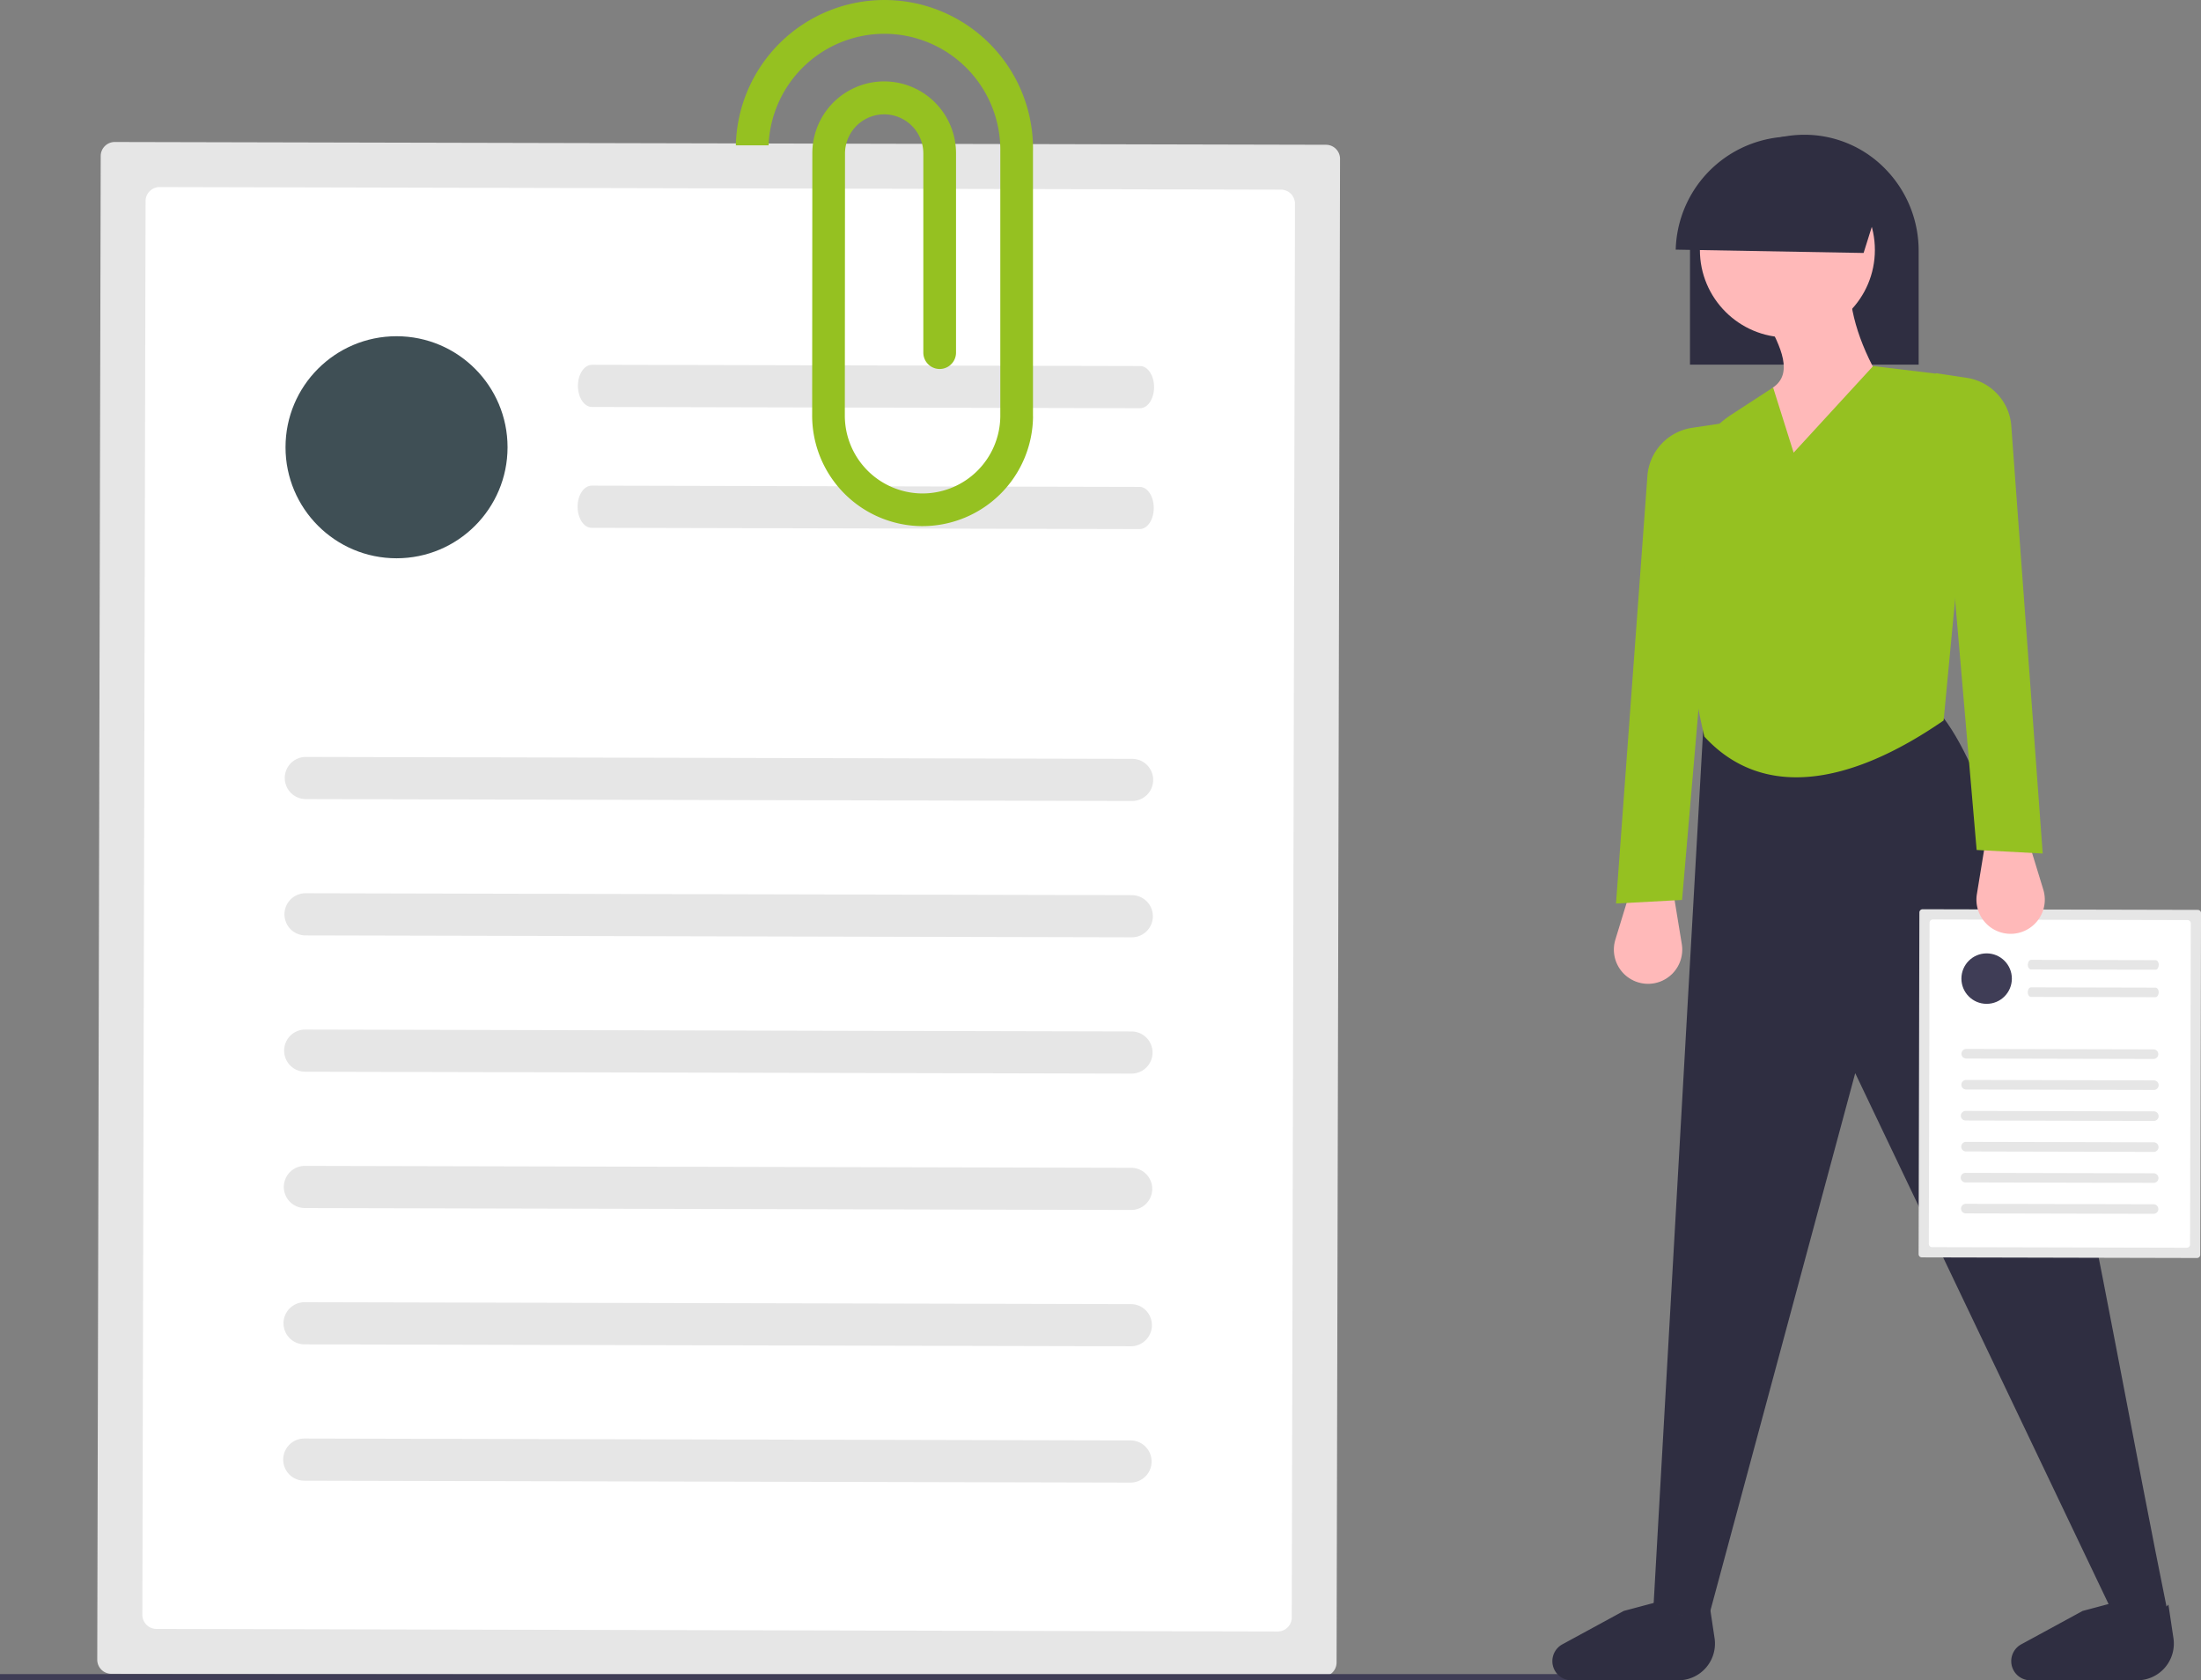 <svg xmlns="http://www.w3.org/2000/svg" width="204.867" height="156.383" viewBox="0 0 204.867 156.383"><rect x="0" y="0" width="204.867" height="156.383" fill="#808080" stroke="none"/><defs><style>.a{fill:#e6e6e6;}.b{fill:#fff;}.c{fill:#3f4f55;}.d{fill:#95c121;}.e{fill:#3f3d56;}.f{fill:#2f2e41;}.g{fill:#ffb9b9;}</style></defs><g transform="translate(0 0.371)"><path class="a" d="M261.043,212.823a1.309,1.309,0,0,0-1.311,1.3l-.322,139.95a1.309,1.309,0,0,0,1.3,1.311l112.744.259a1.31,1.31,0,0,0,1.311-1.3l.322-139.95a1.309,1.309,0,0,0-1.3-1.311Z" transform="translate(-250.358 -199.979)"/><path class="b" d="M276.324,228.124a1.309,1.309,0,0,0-1.311,1.3l-.3,131.579a1.31,1.31,0,0,0,1.3,1.311l104.374.24a1.309,1.309,0,0,0,1.311-1.3l.3-131.579a1.309,1.309,0,0,0-1.3-1.311Z" transform="translate(-261.463 -211.085)"/><path class="a" d="M401.932,425.663l-76.907-.177a1.962,1.962,0,1,1,.009-3.924l76.907.177a1.962,1.962,0,1,1-.009,3.924Z" transform="translate(-296.562 -351.487)"/><path class="a" d="M474.921,292.492l-51.022-.117c-.719,0-1.3-.881-1.3-1.965s.587-1.961,1.306-1.959l51.022.117c.719,0,1.3.881,1.3,1.965S475.64,292.493,474.921,292.492Z" transform="translate(-368.806 -254.872)"/><path class="a" d="M474.826,333.518,423.8,333.4c-.719,0-1.3-.881-1.3-1.965s.587-1.961,1.306-1.959l51.022.117c.719,0,1.3.881,1.3,1.965S475.544,333.519,474.826,333.518Z" transform="translate(-368.737 -284.649)"/><path class="a" d="M401.826,471.936l-76.907-.177a1.962,1.962,0,0,1,.009-3.924l76.907.177a1.962,1.962,0,1,1-.009,3.924Z" transform="translate(-296.485 -385.073)"/><path class="a" d="M401.719,518.209l-76.907-.177a1.962,1.962,0,1,1,.009-3.924l76.907.177a1.962,1.962,0,0,1-.009,3.924Z" transform="translate(-296.408 -418.66)"/><path class="a" d="M401.613,564.483l-76.907-.177a1.962,1.962,0,0,1,.009-3.924l76.907.177a1.962,1.962,0,0,1-.009,3.924Z" transform="translate(-296.331 -452.246)"/><path class="a" d="M401.506,610.756l-76.907-.177a1.962,1.962,0,1,1,.009-3.924l76.907.177a1.962,1.962,0,0,1-.009,3.924Z" transform="translate(-296.253 -485.832)"/><path class="a" d="M401.4,657.03l-76.907-.177a1.962,1.962,0,1,1,.009-3.924l76.907.177a1.962,1.962,0,1,1-.009,3.924Z" transform="translate(-296.176 -519.419)"/><circle class="c" cx="10.333" cy="10.333" r="10.333" transform="translate(26.576 30.921)"/><path class="a" d="M418.807,436.077" transform="translate(-366.052 -362.023)"/><path class="d" d="M503.865,203.209V178.762a13.831,13.831,0,1,0-27.656-.608h3.045a10.8,10.8,0,0,1,10.777-10.383h.159a10.808,10.808,0,0,1,10.633,10.968v24.482c0,.062,0,.125,0,.181a7.245,7.245,0,0,1-7.235,7.149H493.5a7.249,7.249,0,0,1-7.148-7.342l.017-24.283a3.645,3.645,0,1,1,7.29-.024v18.543a1.521,1.521,0,1,0,3.043,0V178.879a6.687,6.687,0,1,0-13.375.023l-.016,24.288a10.291,10.291,0,0,0,10.154,10.4h.127a10.294,10.294,0,0,0,10.277-10.16C503.865,203.355,503.865,203.275,503.865,203.209Z" transform="translate(-407.716 -164.997)"/><rect class="e" width="152.745" height="0.548" transform="translate(0 155.434)"/><path class="f" d="M800.122,231.763h21.284V221.178a10.858,10.858,0,0,0-3.117-7.643,10.49,10.49,0,0,0-7.526-3.167A10.659,10.659,0,0,0,800.125,220.9c0,.1,0,.189,0,.283Z" transform="translate(-642.82 -198.198)"/><path class="g" d="M777.073,475.692h0a3.182,3.182,0,0,0,3.535-3.671l-.809-4.942H775.81l-1.385,4.524a3.182,3.182,0,0,0,2.648,4.088Z" transform="translate(-624.068 -384.525)"/><path class="f" d="M835.673,490.64l-4.737.582-24.431-51.188-13.794,51.188-4.986-1.5,4.654-82.1,21.938-1.163C822.64,416.316,829.178,458.764,835.673,490.64Z" transform="translate(-633.823 -340.528)"/><path class="f" d="M765.125,715.424h-9.938a1.782,1.782,0,0,1-1.781-1.708h0a1.782,1.782,0,0,1,.929-1.64l5.716-3.109,3.522-.939c1.55,1.777,3.033,1.786,4.461.352l.468,3.122a3.415,3.415,0,0,1-3.377,3.922Z" transform="translate(-608.912 -559.412)"/><path class="f" d="M920.909,715.424h-9.938a1.782,1.782,0,0,1-1.781-1.708h0a1.782,1.782,0,0,1,.929-1.64l5.716-3.109,3.522-.939c1.55,1.777,3.033,1.786,4.461.352l.468,3.122a3.415,3.415,0,0,1-3.377,3.922Z" transform="translate(-721.984 -559.412)"/><path class="d" d="M775,352.97l6.149-.332,3.822-44.374-2.893.434a4.9,4.9,0,0,0-4.144,4.34Z" transform="translate(-624.583 -269.253)"/><circle class="g" cx="8.144" cy="8.144" r="8.144" transform="translate(158.224 14.747)"/><path class="g" d="M824.955,273.546c-6.162,17.992-11.581,19.249-16.62,11.966.444-5.427,2.245-9.824,5.484-13.129,1.881-1.289.771-3.739-.665-6.315l7.811-2.659C821.189,266.69,822.626,270.079,824.955,273.546Z" transform="translate(-648.782 -236.695)"/><path class="d" d="M822.482,321.857c-8.922,6.16-16.948,7.3-22.27,1.5a68.551,68.551,0,0,1-1.342-23.762,8.526,8.526,0,0,1,3.826-6.18l3.915-2.549,1.911,6.066,7.4-8.06,5.587.674a4.125,4.125,0,0,1,3.606,4.546Z" transform="translate(-641.572 -255.174)"/><path class="f" d="M814.794,215.379l-2.023,6.435-17.487-.311a10.81,10.81,0,0,1,19.51-6.124Z" transform="translate(-639.309 -198.642)"/><path class="a" d="M878.116,473.268a.3.3,0,0,0-.3.3l-.073,31.8a.3.3,0,0,0,.3.3l25.615.059a.3.3,0,0,0,.3-.3l.073-31.8a.3.3,0,0,0-.3-.3Z" transform="translate(-699.161 -389.017)"/><path class="b" d="M881.587,476.744a.3.3,0,0,0-.3.3l-.069,29.894a.3.3,0,0,0,.3.3l23.713.055a.3.3,0,0,0,.3-.3L905.6,477.1a.3.3,0,0,0-.3-.3Z" transform="translate(-701.684 -391.54)"/><path class="a" d="M910.126,521.624l-17.473-.04a.446.446,0,0,1,0-.891l17.473.04a.446.446,0,0,1,0,.891Z" transform="translate(-709.658 -423.439)"/><path class="a" d="M926.708,491.368l-11.592-.027c-.163,0-.3-.2-.295-.446s.133-.445.3-.445l11.592.027c.163,0,.3.2.295.446S926.872,491.369,926.708,491.368Z" transform="translate(-726.072 -401.488)"/><path class="a" d="M926.687,500.689l-11.592-.027c-.163,0-.3-.2-.295-.446s.133-.445.3-.445l11.592.027c.163,0,.3.2.295.446S926.85,500.69,926.687,500.689Z" transform="translate(-726.057 -408.253)"/><path class="a" d="M910.1,532.138l-17.473-.04a.446.446,0,0,1,0-.891l17.473.04a.446.446,0,1,1,0,.891Z" transform="translate(-709.641 -431.07)"/><path class="a" d="M910.078,542.651l-17.473-.04a.446.446,0,1,1,0-.891l17.473.04a.446.446,0,1,1,0,.891Z" transform="translate(-709.623 -438.7)"/><path class="a" d="M910.054,553.164l-17.473-.04a.446.446,0,0,1,0-.891l17.473.04a.446.446,0,1,1,0,.891Z" transform="translate(-709.606 -446.331)"/><path class="a" d="M910.029,563.677l-17.473-.04a.446.446,0,1,1,0-.891l17.473.04a.446.446,0,1,1,0,.891Z" transform="translate(-709.588 -453.961)"/><path class="a" d="M910,574.19l-17.473-.04a.446.446,0,0,1,0-.891l17.473.04a.446.446,0,1,1,0,.891Z" transform="translate(-709.571 -461.592)"/><circle class="e" cx="2.348" cy="2.348" r="2.348" transform="translate(182.566 88.358)"/><path class="a" d="M913.959,523.99" transform="translate(-725.446 -425.832)"/><path class="g" d="M900.947,458.72h0a3.182,3.182,0,0,1-3.535-3.671l.809-4.942h3.989l1.385,4.524a3.182,3.182,0,0,1-2.648,4.089Z" transform="translate(-713.406 -372.206)"/><path class="d" d="M893.471,336l-6.149-.332L883.5,291.292l2.893.434a4.9,4.9,0,0,1,4.144,4.34Z" transform="translate(-703.338 -256.934)"/></g></svg>